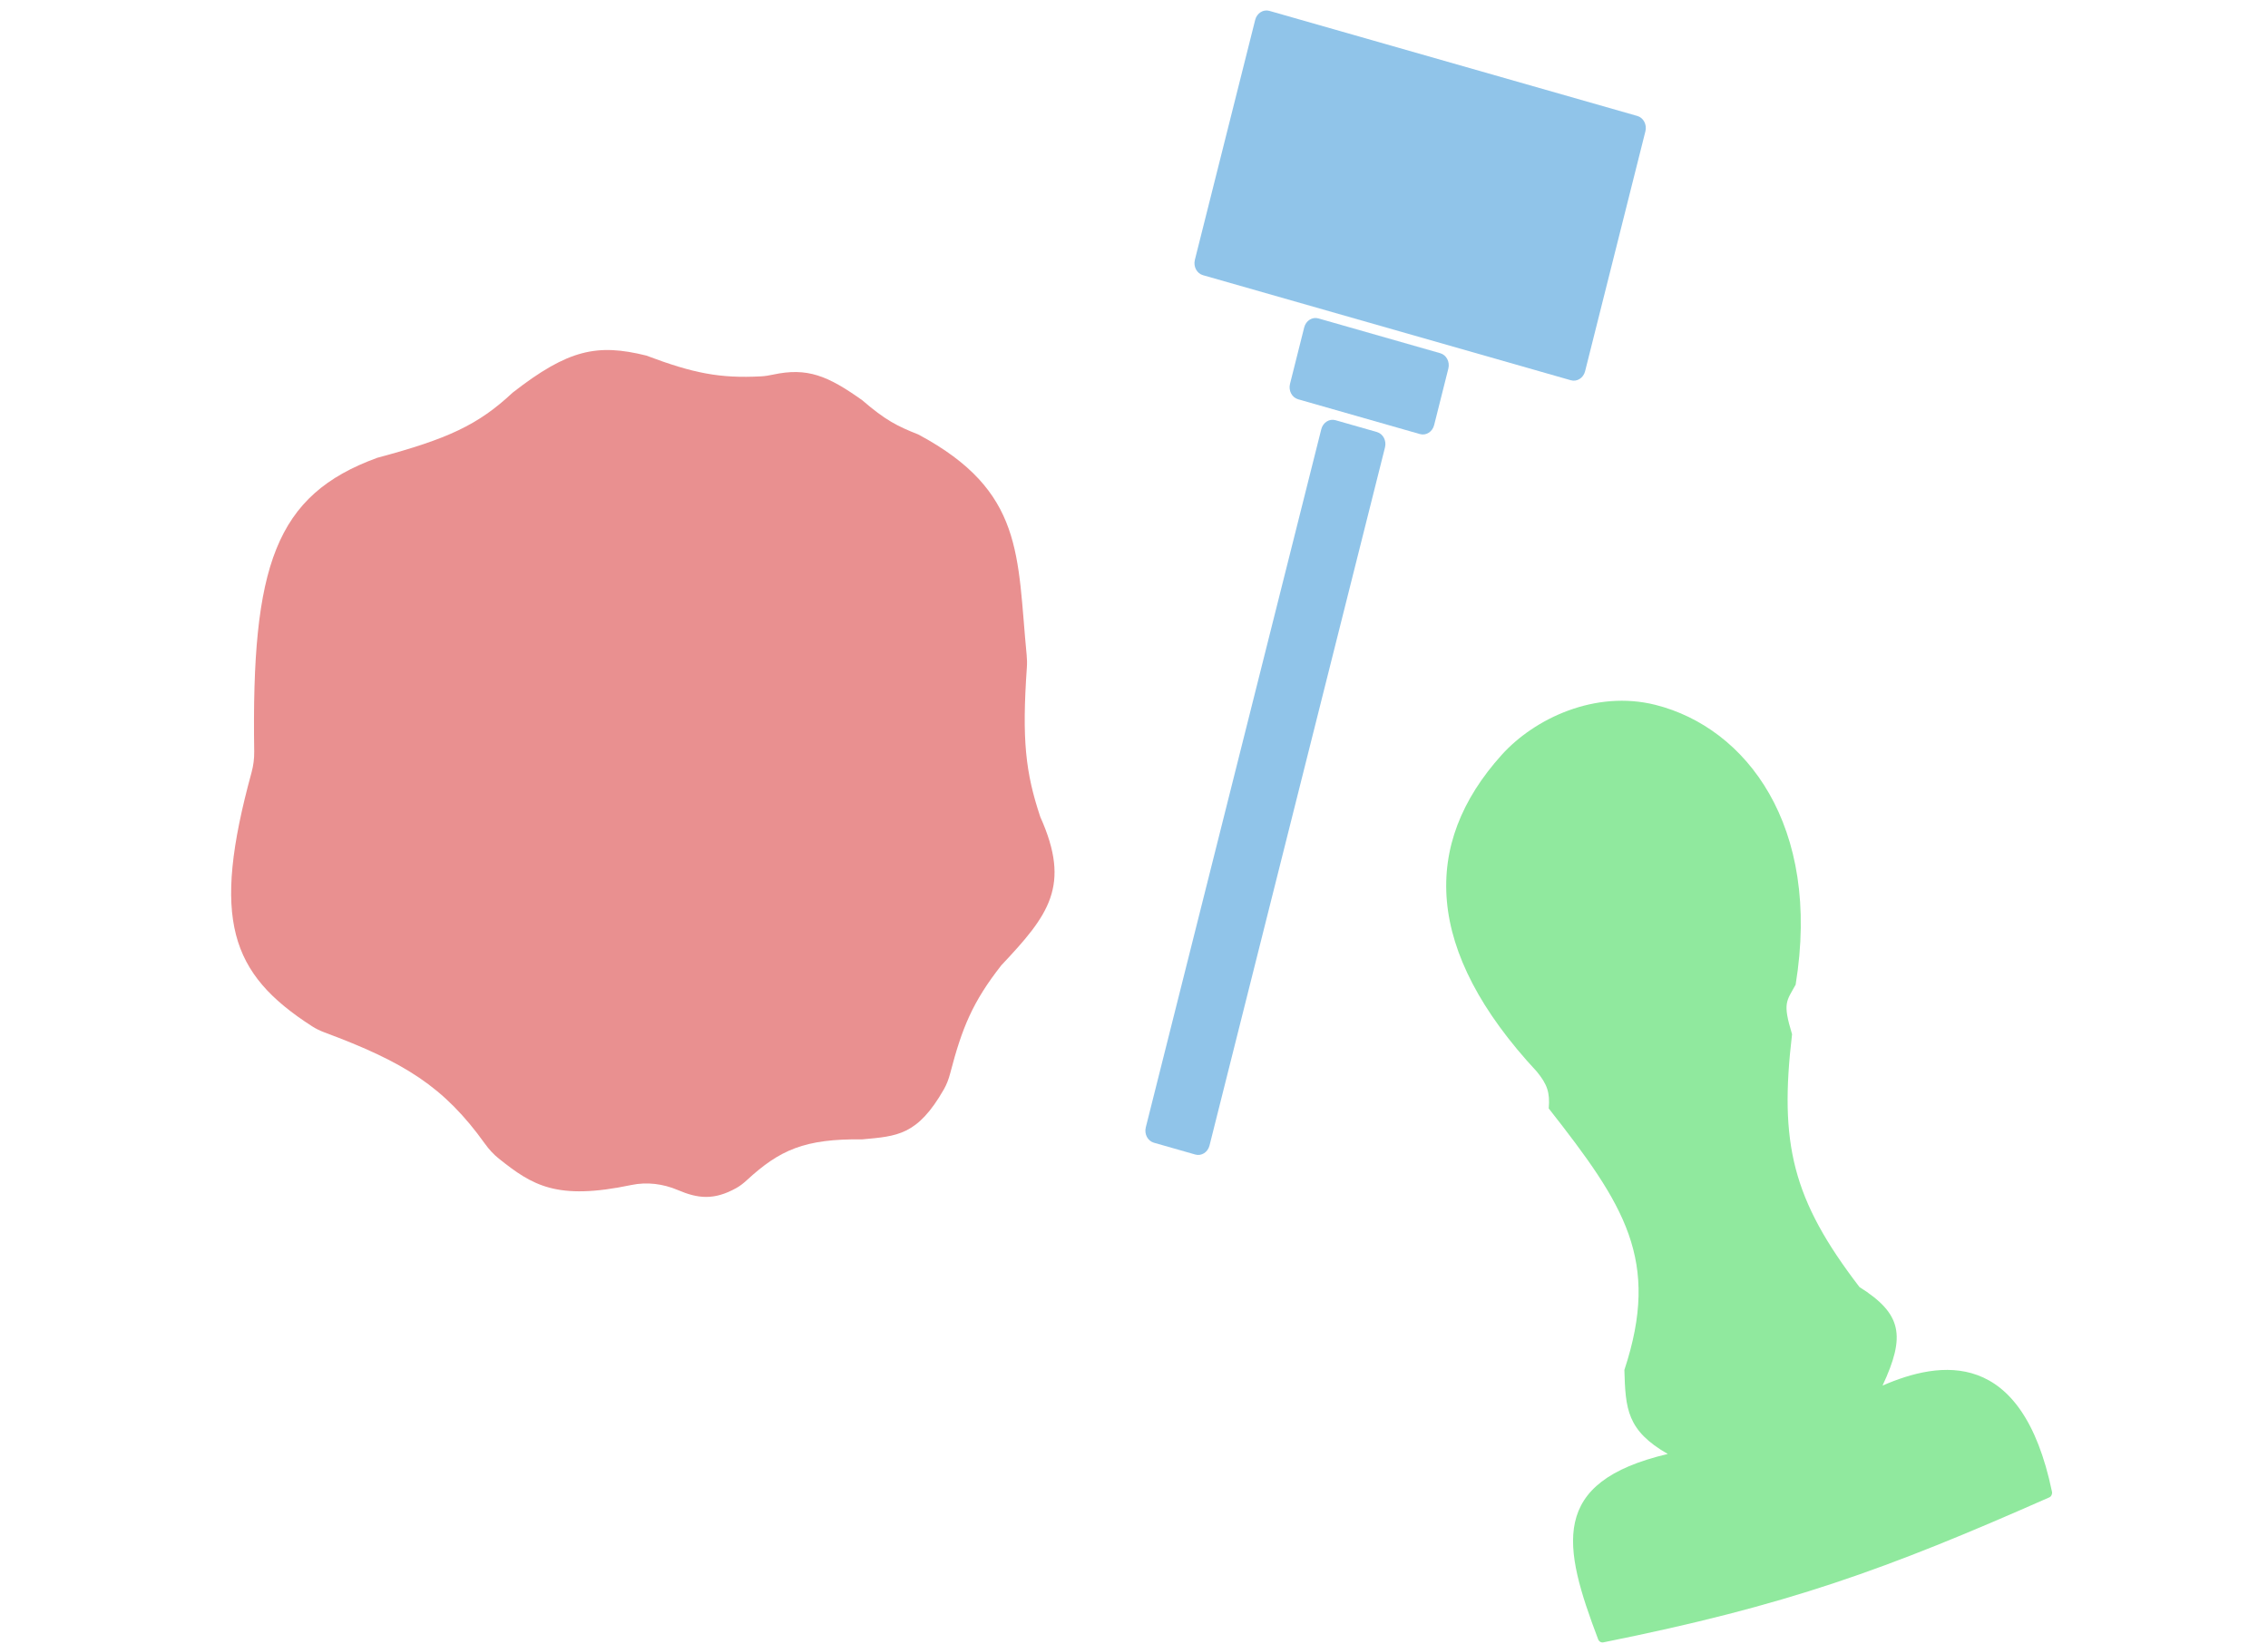 <svg width="276" height="200" viewBox="0 0 276 200" fill="none" xmlns="http://www.w3.org/2000/svg">
<path d="M182.755 91.845C186.735 87.433 194.131 83.921 201.472 85.774C212.483 88.553 221.671 100.458 218.516 119.82C217.394 121.859 216.915 122.012 218.081 125.848C216.514 139.122 218.091 145.926 226.284 156.608C231.452 159.865 231.927 162.536 229.093 168.598C236.086 165.561 246.06 163.95 249.712 181.514C249.771 181.798 249.629 182.096 249.381 182.206C229.512 190.98 217.552 195.339 195.114 199.846C194.852 199.899 194.585 199.743 194.484 199.476C190.182 188.118 188.45 180.342 202.956 176.921C197.976 174.065 197.81 171.432 197.676 166.698C202.096 153.315 197.693 146.633 188.469 134.877C188.633 132.916 188.284 131.952 187.025 130.4C173.302 115.661 172.976 102.683 182.755 91.845Z" fill="#90E99E"/>
<path d="M200.234 15.978C200.44 15.16 199.999 14.323 199.25 14.11L154.477 1.323C153.728 1.109 152.954 1.599 152.748 2.417L145.408 31.616C145.202 32.434 145.643 33.271 146.392 33.485L191.165 46.271C191.914 46.485 192.688 45.996 192.894 45.178L200.234 15.978Z" fill="#90C4E9"/>
<path d="M176.254 44.848C176.459 44.03 176.019 43.193 175.269 42.979L160.442 38.745C159.693 38.531 158.919 39.02 158.713 39.838L156.984 46.715C156.779 47.533 157.219 48.37 157.969 48.584L172.796 52.818C173.545 53.032 174.319 52.542 174.525 51.724L176.254 44.848Z" fill="#90C4E9"/>
<path d="M168.545 54.439C168.751 53.621 168.31 52.784 167.561 52.57L162.522 51.131C161.772 50.917 160.998 51.407 160.792 52.225L139.435 137.179C139.229 137.997 139.67 138.833 140.419 139.047L145.459 140.486C146.208 140.7 146.982 140.211 147.188 139.393L168.545 54.439Z" fill="#90C4E9"/>
<path d="M45.911 55.705C33.476 60.234 30.588 68.844 30.936 91.442C30.949 92.299 30.836 93.172 30.61 93.997C25.72 111.877 27.993 118.458 37.978 124.88C38.446 125.181 38.953 125.425 39.472 125.618C49.225 129.253 54.033 132.227 59.014 139.172C59.498 139.848 60.061 140.467 60.707 140.982C64.774 144.22 67.693 146.108 76.822 144.195C78.728 143.795 80.698 144.045 82.495 144.81C84.912 145.839 86.874 146.092 89.629 144.549C90.092 144.29 90.51 143.95 90.903 143.589C94.884 139.93 97.908 138.553 104.929 138.64C109.157 138.248 111.644 138.185 114.866 132.547C115.207 131.951 115.451 131.297 115.625 130.629C117.073 125.079 118.343 121.933 121.856 117.458C127.617 111.344 130.375 107.804 126.595 99.401C124.79 93.975 124.351 90.016 124.96 81.243C124.996 80.734 124.988 80.217 124.938 79.708C123.758 67.562 124.668 59.776 111.756 52.869C109.202 51.862 107.74 51.128 104.929 48.702C100.726 45.711 98.243 44.688 94.08 45.582C93.602 45.685 93.115 45.769 92.626 45.795C87.587 46.059 84.384 45.426 78.636 43.262C72.684 41.793 69.161 42.5 62.386 47.776C58.178 51.718 54.467 53.415 45.911 55.705Z" fill="#E99090"/>
<path d="M120.66 94.1C120.66 117.05 102.346 135.654 79.754 135.654C57.162 135.654 38.848 117.05 38.848 94.1C38.848 71.15 57.162 52.546 79.754 52.546C102.346 52.546 120.66 71.15 120.66 94.1Z" fill="#E99090"/>
</svg>
